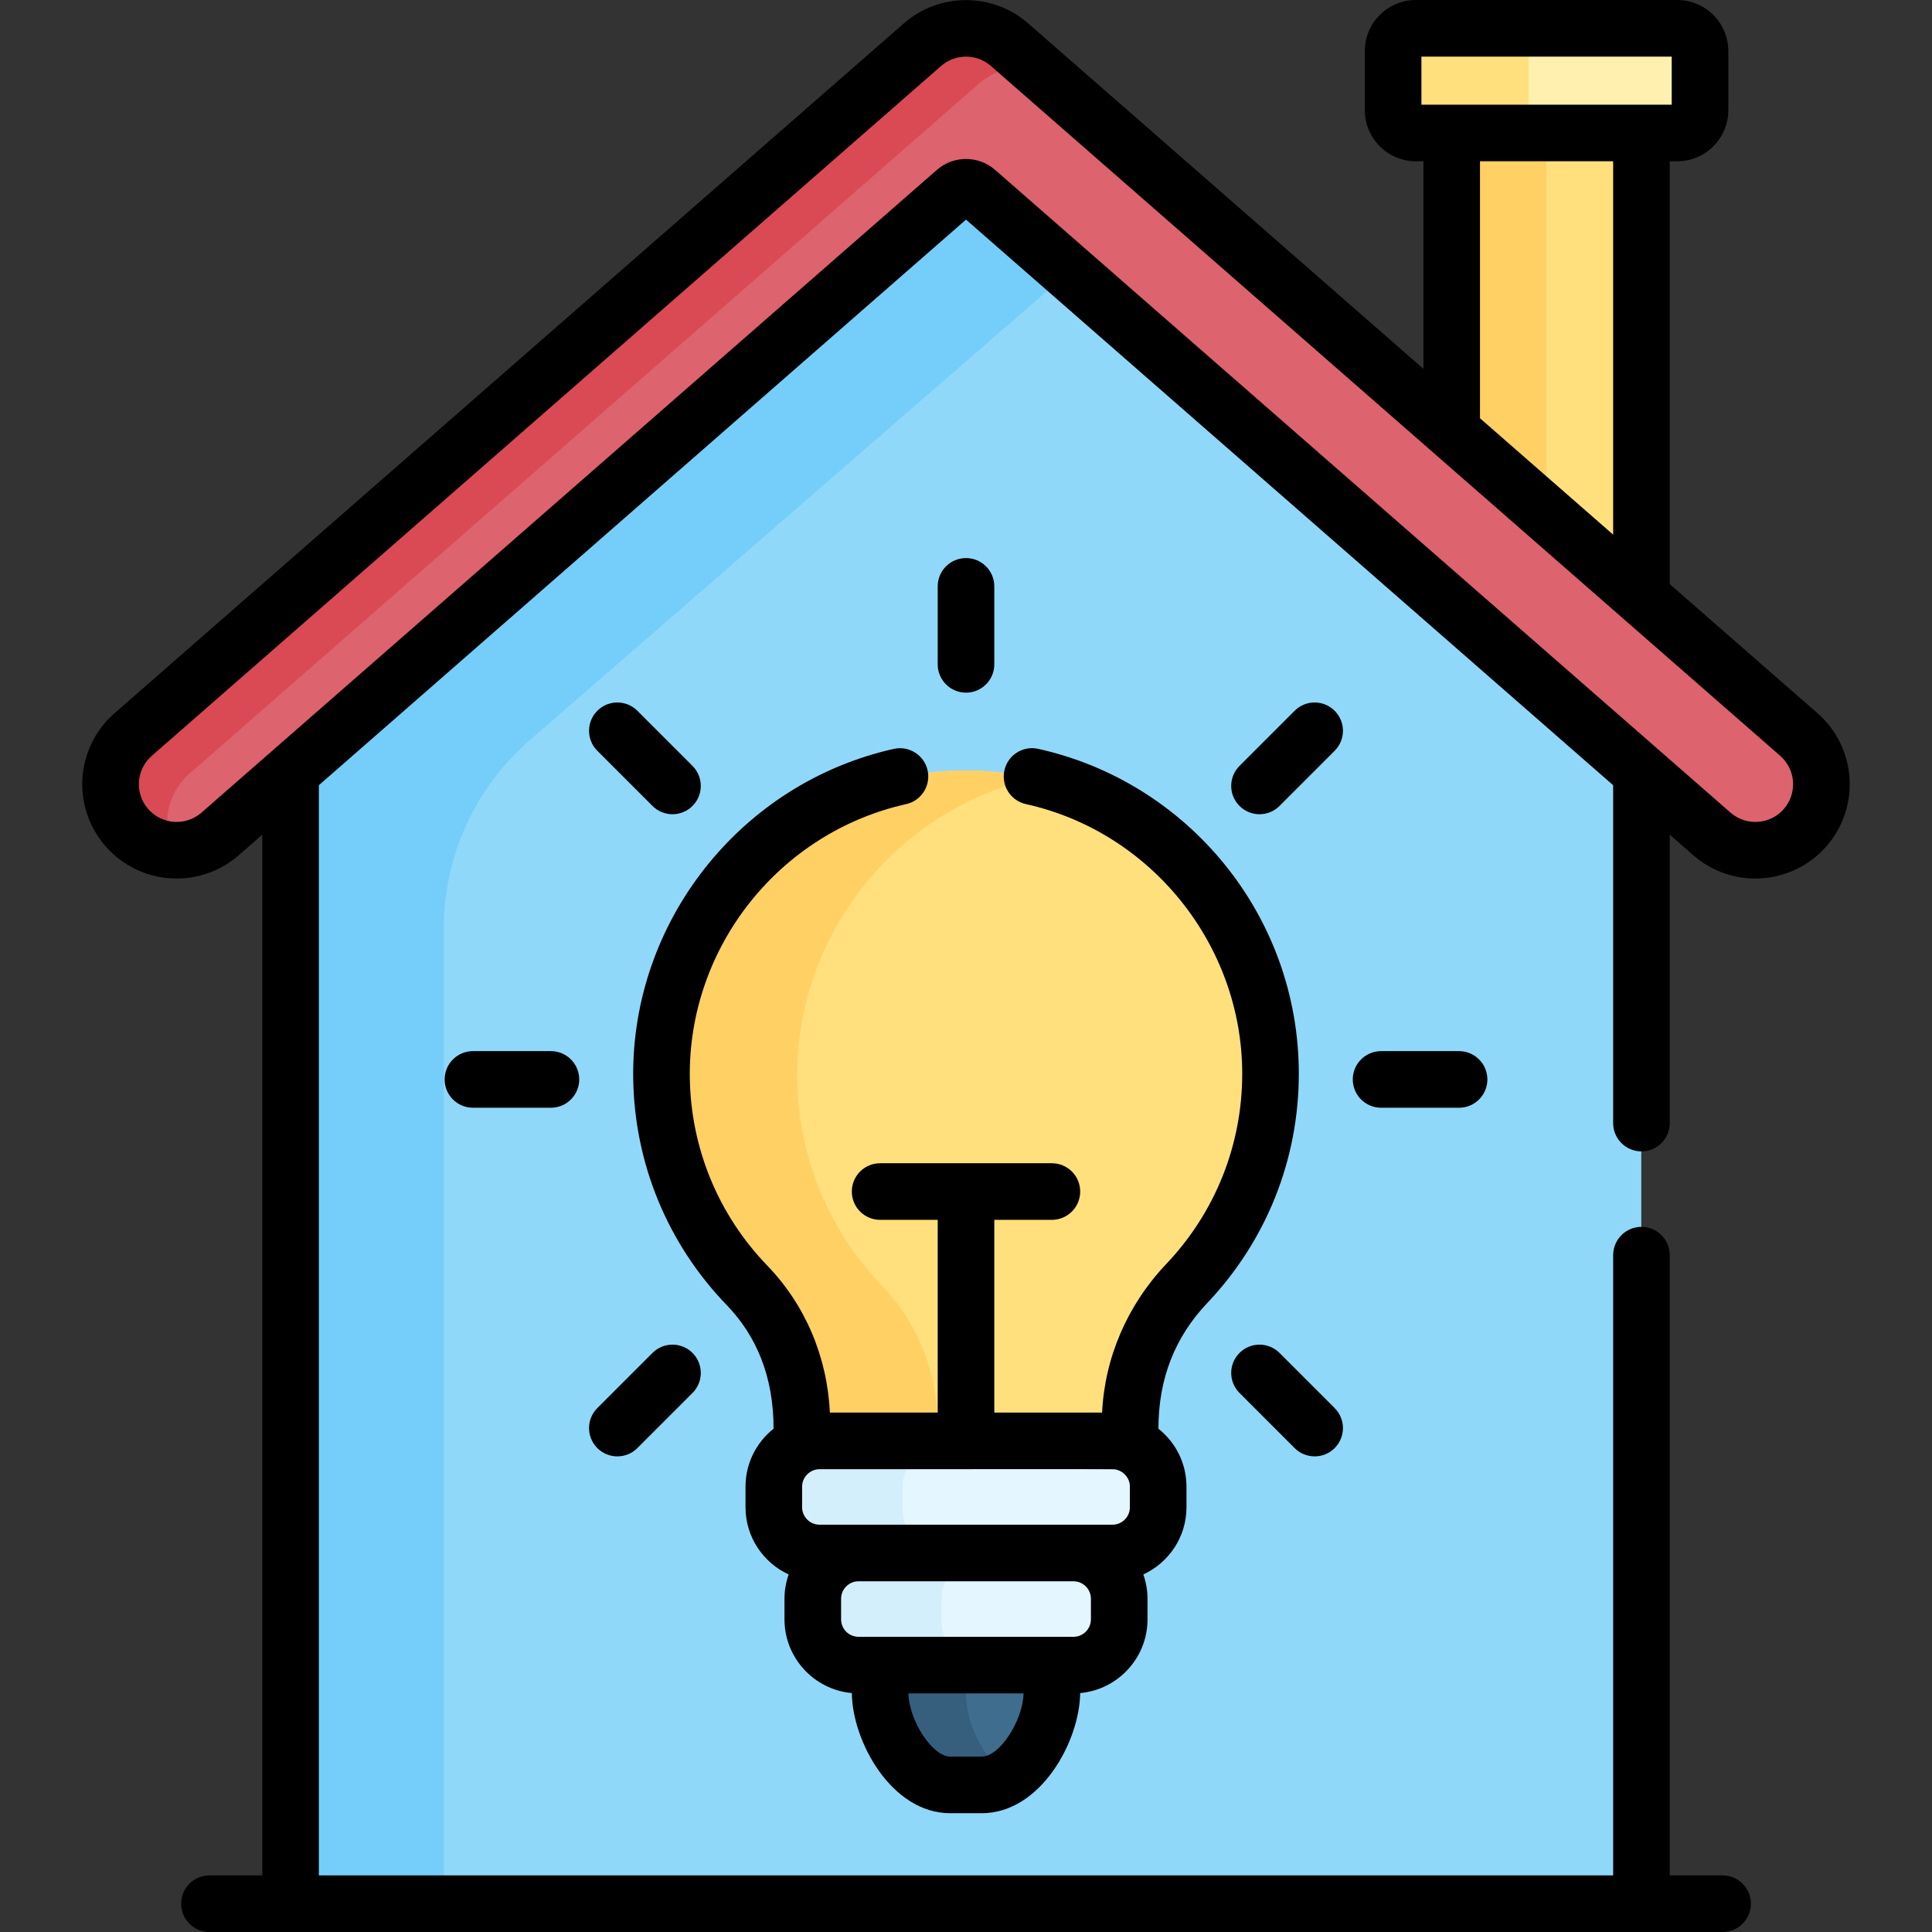 <svg id="Capa_1" enable-background="new 0 0 511.999 511.999" height="512" viewBox="0 0 511.999 511.999" width="512" xmlns="http://www.w3.org/2000/svg"><rect x="0" y="0" width="511.999" height="511.999" fill="#333333" stroke="none"/><g><g><path d="m431.69 32.226h-42.75l-4.272 3.345v79.011l2.022 6.394 44.75 40 3.516-2.442v-122.963z" fill="#ffe07d"/><path d="m409.812 32.226h-20.872l-4.272 3.345v79.011l2.022 6.394 23.122 20.667z" fill="#ffd064"/><path d="m427.774 189.142-171.818-149.333-173.516 150.667-5.484 14.541v299.815h358v-299.815z" fill="#90d8f9"/><path d="m117.623 246.008c0-19.616 8.686-37.615 22.707-49.789l147.863-128.392-32.236-28.018-173.517 150.667-5.484 14.542v299.814h40.667z" fill="#75cef9"/><path d="m444.443 7.833h-69.262c-3.333 0-6.036 2.702-6.036 6.036v15.667c0 3.333 2.702 6.036 6.036 6.036h69.262c3.333 0 6.036-2.702 6.036-6.036v-15.667c0-3.334-2.702-6.036-6.036-6.036z" fill="#fff0af"/><path d="m405.146 29.535v-15.666c0-3.333 2.702-6.036 6.035-6.036h-36c-3.333 0-6.035 2.702-6.035 6.036v15.667c0 3.333 2.702 6.036 6.035 6.036h36c-3.333-.001-6.035-2.703-6.035-6.037z" fill="#ffe07d"/><path d="m476.663 194.985-209.19-182.829c-6.596-5.764-16.438-5.764-23.033 0l-209.191 182.829c-7.277 6.36-8.021 17.416-1.66 24.693 6.361 7.278 17.417 8.02 24.693 1.661l194.906-170.345c1.585-1.386 3.951-1.386 5.537 0l194.905 170.344c7.278 6.359 18.332 5.618 24.693-1.661 6.361-7.276 5.618-18.332-1.66-24.692z" fill="#dd636e"/><g><path d="m50.249 204.984 209.191-182.828c4.214-3.683 9.752-5.001 14.924-3.977l-6.891-6.023c-6.596-5.764-16.438-5.764-23.033 0l-209.191 182.828c-7.277 6.36-8.021 17.416-1.66 24.693 3.266 3.736 7.769 5.737 12.363 5.951-3.259-6.894-1.729-15.376 4.297-20.644z" fill="#da4a54"/></g><path d="m254.003 204.205c-43.995 1.039-79.352 37.821-78.739 81.824.297 21.322 8.863 40.645 22.636 54.907 9.499 9.836 14.562 23.134 14.562 36.807v5.38l2.892 3.165h82.561l1.537-3.165v-5.526c0-13.873 5.496-27.105 15.047-37.167 13.733-14.469 22.159-34.024 22.159-55.547-.001-45.22-37.192-81.752-82.655-80.678z" fill="#ffe07d"/><path d="m248.461 377.744c0-13.674-5.063-26.971-14.562-36.807-13.773-14.262-22.339-33.585-22.636-54.907-.536-38.504 26.469-71.479 62.704-79.816-6.4-1.459-13.086-2.171-19.965-2.009-43.995 1.039-79.352 37.821-78.739 81.824.297 21.322 8.863 40.645 22.636 54.907 9.499 9.836 14.562 23.134 14.562 36.807v5.38l2.892 3.165h36l-2.892-3.165z" fill="#ffd064"/><path d="m277.081 438.594h-41.333l-2.552 3.007v7.174c0 10.258 8.316 24.574 18.574 24.574h8.374c10.258 0 18.574-14.316 18.574-24.574v-7.174z" fill="#3f6d8e"/><path d="m255.956 448.775v-7.174l2.552-3.007h-22.761l-2.552 3.007v7.174c0 10.258 8.316 24.574 18.574 24.574h8.374c2.551 0 4.981-.886 7.194-2.374-6.686-4.496-11.381-14.493-11.381-22.2z" fill="#365e7d"/><path d="m294.765 382.182h-77.616c-6.695 0-12.122 5.427-12.122 12.122v5.465c0 6.695 5.427 12.122 12.122 12.122h77.616c6.695 0 12.122-5.427 12.122-12.122v-5.465c0-6.695-5.428-12.122-12.122-12.122z" fill="#e4f6ff"/><path d="m239.185 399.769v-5.465c0-6.695 5.427-12.122 12.122-12.122h-34.159c-6.695 0-12.122 5.427-12.122 12.122v5.465c0 6.695 5.427 12.122 12.122 12.122h34.159c-6.695 0-12.122-5.427-12.122-12.122z" fill="#d3effb"/><path d="m296.559 429.478v-5.465c0-6.695-5.427-12.122-12.122-12.122h-56.961c-6.695 0-12.122 5.427-12.122 12.122v5.465c0 6.695 5.427 12.122 12.122 12.122h56.961c6.695.001 12.122-5.427 12.122-12.122z" fill="#e4f6ff"/><path d="m249.512 429.478v-5.465c0-6.695 5.427-12.122 12.122-12.122h-34.158c-6.695 0-12.122 5.427-12.122 12.122v5.465c0 6.695 5.427 12.122 12.122 12.122h34.158c-6.695.001-12.122-5.427-12.122-12.122z" fill="#d3effb"/></g><g><path d="m366 278.561c-4.143 0-7.5 3.358-7.5 7.5s3.357 7.5 7.5 7.5h20.667c4.143 0 7.5-3.358 7.5-7.5s-3.357-7.5-7.5-7.5z"/><path d="m125.333 278.561c-4.143 0-7.5 3.358-7.5 7.5s3.357 7.5 7.5 7.5h20.667c4.143 0 7.5-3.358 7.5-7.5s-3.357-7.5-7.5-7.5z"/><path d="m339.086 213.582 14.613-14.614c2.929-2.929 2.929-7.678-.001-10.606-2.928-2.93-7.677-2.929-10.606 0l-14.613 14.614c-2.929 2.929-2.929 7.678.001 10.606 2.925 2.928 7.675 2.93 10.606 0z"/><path d="m158.3 383.759c2.931 2.93 7.679 2.927 10.606 0l14.614-14.613c2.93-2.929 2.93-7.678.001-10.607-2.929-2.928-7.678-2.929-10.606 0l-14.614 14.613c-2.929 2.929-2.929 7.678-.001 10.607z"/><path d="m263.5 176.061v-20.667c0-4.142-3.357-7.5-7.5-7.5s-7.5 3.358-7.5 7.5v20.667c0 4.142 3.357 7.5 7.5 7.5 4.142 0 7.5-3.358 7.5-7.5z"/><path d="m172.916 213.582c2.926 2.928 7.675 2.93 10.606 0 2.929-2.929 2.929-7.678-.001-10.606l-14.614-14.614c-2.928-2.93-7.677-2.929-10.606 0s-2.929 7.678.001 10.606z"/><path d="m343.091 383.759c2.93 2.929 7.678 2.929 10.607 0s2.929-7.678 0-10.606l-14.613-14.613c-2.93-2.929-7.678-2.929-10.607 0s-2.929 7.678 0 10.606z"/><path d="m435 305.131c4.143 0 7.5-3.358 7.5-7.5v-76.431l6.238 5.452c10.383 9.071 26.206 8.007 35.275-2.373 9.094-10.402 8.035-26.181-2.371-35.275l-39.143-34.21v-112.056h1.987c7.463 0 13.535-6.072 13.535-13.536v-15.666c.001-7.464-6.071-13.536-13.534-13.536h-69.263c-7.463 0-13.535 6.072-13.535 13.536v15.667c0 7.463 6.072 13.536 13.535 13.536h1.987v54.996l-104.759-91.559c-9.379-8.196-23.525-8.197-32.904 0l-209.191 182.829c-10.404 9.092-11.467 24.87-2.371 35.276 9.077 10.386 24.903 11.437 35.275 2.372l6.239-5.453v275.799h-14c-4.143 0-7.5 3.358-7.5 7.5s3.357 7.5 7.5 7.5h401c4.143 0 7.5-3.358 7.5-7.5s-3.357-7.5-7.5-7.5h-14v-164.368c0-4.142-3.357-7.5-7.5-7.5s-7.5 3.358-7.5 7.5v164.368h-343v-288.909l171.5-149.888 171.5 149.889v89.54c0 4.142 3.357 7.5 7.5 7.5zm-58.311-277.393v-12.738h66.333v12.738c-7.892 0-58.692 0-66.333 0zm50.811 15v98.947l-35.288-30.841v-68.106zm-163.797 2.275c-4.391-3.837-11.015-3.837-15.407.001l-194.906 170.344c-4.152 3.629-10.483 3.202-14.111-.949-3.63-4.156-3.22-10.465.949-14.11l209.19-182.828c3.752-3.279 9.41-3.279 13.162 0 9.985 8.726 159.932 139.777 167.483 146.377l41.707 36.451c4.162 3.639 4.586 9.948.948 14.11-3.627 4.152-9.959 4.578-14.11.949-8.205-7.172-186.797-163.259-194.905-170.345z"/><path d="m319.981 345.26c15.618-16.455 24.219-38.015 24.219-60.71 0-41.966-29.458-77.334-69.08-86.099-4.048-.899-8.048 1.659-8.943 5.703s1.659 8.048 5.703 8.943c33.214 7.347 57.32 37.397 57.32 71.454 0 18.835-7.138 36.729-20.098 50.384-10.347 10.9-16.333 24.799-17.037 39.416h-28.565v-51.081h15.261c4.143 0 7.5-3.358 7.5-7.5s-3.357-7.5-7.5-7.5h-45.521c-4.143 0-7.5 3.358-7.5 7.5s3.357 7.5 7.5 7.5h15.26v51.081h-28.568c-.707-14.804-6.536-28.54-16.594-38.956-12.979-13.44-20.271-31.127-20.531-49.802-.48-34.473 23.63-64.959 57.329-72.491 4.043-.903 6.587-4.913 5.684-8.955-.902-4.042-4.91-6.584-8.955-5.684-40.593 9.072-69.635 45.804-69.056 87.339.313 22.504 9.1 43.817 24.739 60.013 7.853 8.132 12.457 18.869 12.457 32.807-4.522 3.598-7.436 9.136-7.436 15.351v5.465c0 7.895 4.697 14.698 11.434 17.809-.704 2.019-1.106 4.179-1.106 6.435v5.465c0 10.221 7.858 18.632 17.848 19.533.125 12.769 10.489 31.838 26.067 31.838h8.374c15.58 0 25.943-19.069 26.068-31.838 9.99-.901 17.848-9.312 17.848-19.533v-5.465c0-2.257-.402-4.416-1.106-6.436 6.737-3.111 11.434-9.914 11.434-17.808v-5.465c0-6.214-2.913-11.752-7.435-15.35 0-13.33 4.404-24.321 12.986-33.363zm-59.795 120.256h-8.374c-4.69 0-10.887-9.449-11.069-16.748h30.514c-.183 7.299-6.38 16.748-11.071 16.748zm28.916-36.37c0 2.549-2.073 4.623-4.622 4.623-11.491 0-45.795 0-56.961 0-2.549 0-4.622-2.074-4.622-4.623v-5.465c0-2.549 2.073-4.622 4.622-4.622h56.961c2.549 0 4.622 2.073 4.622 4.622zm10.327-29.709c0 2.549-2.073 4.622-4.622 4.622-106.427 0 33.95 0-77.616 0-2.549 0-4.622-2.073-4.622-4.622v-5.465c0-2.62 2.191-4.622 4.622-4.622 82.256 0 77.83-.052 78.542.094.071.015.138.046.209.064 1.998.509 3.487 2.309 3.487 4.464z"/></g></g></svg>